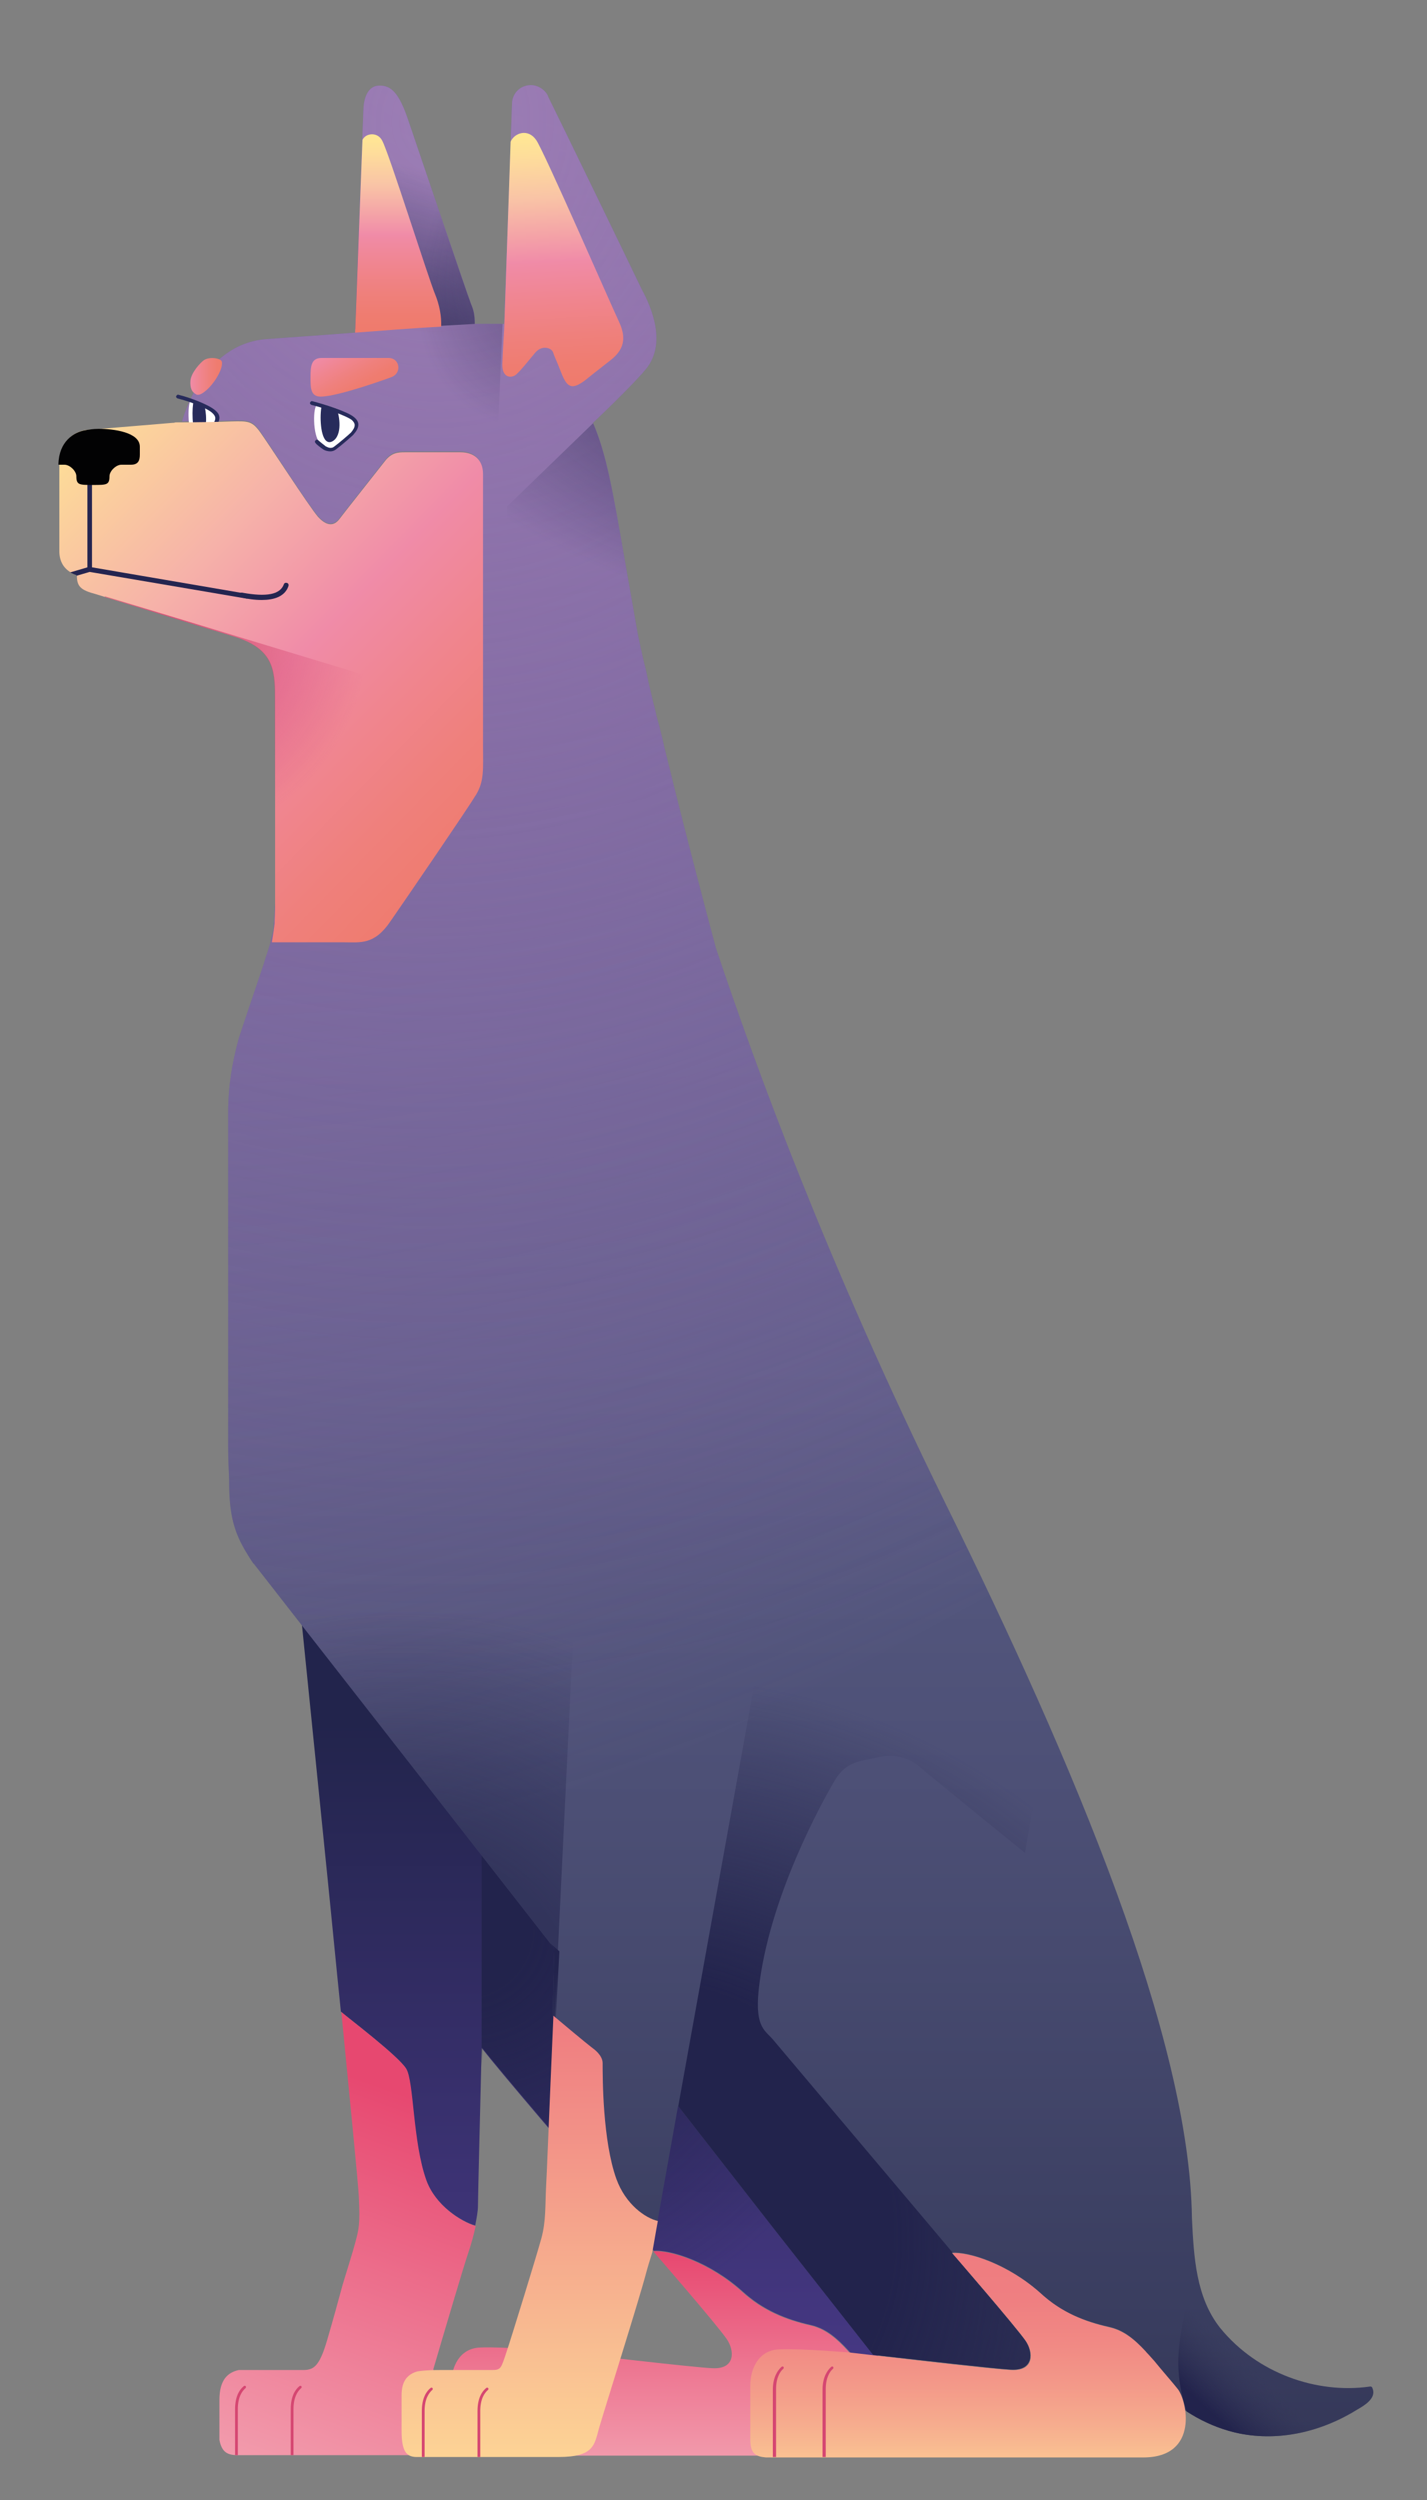 <?xml version="1.0" encoding="utf-8"?>
<!-- Generator: Adobe Illustrator 26.1.0, SVG Export Plug-In . SVG Version: 6.00 Build 0)  -->
<svg version="1.1" id="Layer_1" xmlns="http://www.w3.org/2000/svg" xmlns:xlink="http://www.w3.org/1999/xlink" x="0px" y="0px"
	 viewBox="0 0 310.2 543.4" style="enable-background:new 0 0 310.2 543.4;" xml:space="preserve">
<rect x="0" y="0" width="310.2" height="543.4" fill="#808080" stroke="none"/>
<style type="text/css">
	.st0{fill:url(#SVGID_1_);}
	.st1{fill:url(#SVGID_00000112626814690878677240000006212288940343814581_);}
	.st2{fill:url(#SVGID_00000171705750379336508130000001984990773733126028_);}
	.st3{fill:#D54671;}
	
		.st4{clip-path:url(#SVGID_00000140694683485532540260000001145243681108524201_);fill:url(#SVGID_00000030446503776221963070000000145363571905800109_);}
	.st5{fill:url(#SVGID_00000163058642418658241260000011710634786574819201_);}
	.st6{clip-path:url(#SVGID_00000122705656288296037240000008564555011854876092_);}
	.st7{fill:url(#SVGID_00000067214249042491849430000004422784292808789648_);}
	.st8{opacity:0.7;fill:url(#SVGID_00000012458941663153266380000009033881922031314580_);}
	.st9{fill:url(#SVGID_00000113335681126590566780000010481286310954888832_);}
	.st10{opacity:0.7;fill:url(#SVGID_00000023973722908708313380000014930861172602562473_);}
	.st11{opacity:0.57;fill:url(#SVGID_00000005979533508416198750000017911127468754800026_);}
	.st12{fill:url(#SVGID_00000164475356633446046890000006671309915371021487_);}
	.st13{fill:url(#SVGID_00000124871346309146224650000002065679545093974936_);}
	.st14{fill:url(#SVGID_00000151542280480872413120000007999362569544868741_);}
	.st15{fill:url(#SVGID_00000169525842914033825440000010405014743533663383_);}
	
		.st16{clip-path:url(#SVGID_00000122705656288296037240000008564555011854876092_);fill:url(#SVGID_00000012451034004278343670000007275504088594995073_);}
	.st17{fill:url(#SVGID_00000151534313796703906840000001668901269233651869_);}
	.st18{fill:#FFFFFF;}
	.st19{fill:#272B5B;}
	.st20{fill:url(#SVGID_00000183219751540321508800000016294596738438410410_);}
	.st21{fill:url(#SVGID_00000159434808856637494090000006219247127744261044_);}
	
		.st22{clip-path:url(#SVGID_00000080914462589602918330000017343567616832592012_);fill:url(#SVGID_00000046318491811335513300000010237174204138620575_);}
	.st23{clip-path:url(#SVGID_00000080914462589602918330000017343567616832592012_);fill:#242550;}
	.st24{fill:url(#SVGID_00000164511656167374835440000015681836098075246520_);}
	.st25{fill:url(#SVGID_00000026856303090789665000000008513464902515905727_);}
	.st26{fill:#020203;}
	.st27{fill:url(#SVGID_00000150821390640426789100000015741536995838434177_);}
	.st28{fill:url(#SVGID_00000129179147204066042930000004724099344367381679_);}
	.st29{fill:#242550;}
</style>
<g>
	<g>
		<g>
			
				<linearGradient id="SVGID_1_" gradientUnits="userSpaceOnUse" x1="26.259" y1="489.218" x2="26.259" y2="539.275" gradientTransform="matrix(-1 0 0 1 171.754 0)">
				<stop  offset="4.553111e-03" style="stop-color:#E74870"/>
				<stop  offset="1" style="stop-color:#F3A3B2"/>
			</linearGradient>
			<path class="st0" d="M98.1,529.8c0-3.4,0-8.4,0-11.8c0-3.4,1.7-7.7,6.4-7.8c4.7-0.2,15.3,0.7,15.3,0.7c7.7,0.9,30.7,3.6,35,3.8
				c5.1,0.3,4.9-3.8,3.2-6.3c-2.1-3.1-16-19.1-16-19.1c3.6-0.3,12.2,2.4,19.3,8.8c4.5,4.1,9.5,6.1,14.8,7.3c4,0.9,6.6,3.7,9.8,7.3
				c1.7,2.1,4,4.7,5.1,6.1c2,2.4,4.8,14.9-7.5,14.9c-8.2,0-37.5,0-56.2,0c-9.3,0-16,0-16,0h-9.8C99.2,533.5,98.1,532.8,98.1,529.8z"
				/>
			
				<linearGradient id="SVGID_00000036931532220495718910000004118239862631938711_" gradientUnits="userSpaceOnUse" x1="-776.008" y1="351.833" x2="-776.008" y2="556.826" gradientTransform="matrix(1 0 0 1 912.692 0)">
				<stop  offset="0.11" style="stop-color:#22244C"/>
				<stop  offset="0.415" style="stop-color:#332D65"/>
				<stop  offset="0.801" style="stop-color:#463884"/>
				<stop  offset="1" style="stop-color:#4E3D90"/>
			</linearGradient>
			<path style="fill:url(#SVGID_00000036931532220495718910000004118239862631938711_);" d="M169,484.2c0,0-74.5-95.2-103.5-132.4
				l5.3,52.4c1.1,10.7,2.2,22.3,3.3,33c0,0,0,0,0,0c2,1.7,12.3,9.5,14.1,12.3c1.7,2.7,1.4,16,4.4,24.3c2,5.5,7.6,9,10.7,9.9
				c0.3-1.6,0.6-3.1,0.6-4.3c0-1.8,0.5-21.8,0.8-34.3c2.2,2.8,6.8,8.3,12.5,15l24.9,29.1c3.6-0.3,12.2,2.4,19.3,8.8
				c4.5,4.1,9.5,6.1,14.8,7.3c4,0.9,6.6,3.7,9.8,7.3c1.7,2.1,4,4.7,5.1,6.1c2,2.4,4.8,14.9-7.5,14.9c1.6,0,3.5,0,5.5,0
				c1.2,0,2.4,0,3.7,0c1.6,0,3.2,0,4.9,0c3.2,0,6.6,0,10.1,0L169,484.2z"/>
			<g>
				
					<linearGradient id="SVGID_00000075871319799682237970000014835396426155290802_" gradientUnits="userSpaceOnUse" x1="78.151" y1="456.703" x2="110.457" y2="546.41" gradientTransform="matrix(-1 0 0 1 171.754 0)">
					<stop  offset="4.553111e-03" style="stop-color:#E74870"/>
					<stop  offset="1" style="stop-color:#F3A3B2"/>
				</linearGradient>
				<path style="fill:url(#SVGID_00000075871319799682237970000014835396426155290802_);" d="M51.6,533.6c-2.2,0-3.4-0.7-3.9-3.3
					c0-1.3,0-3.4,0-8.7c0-4.5,1.9-6,4.2-6.5c1.8,0,13.9,0,14,0c2.5,0,3.7-1,5.5-7.5c1-3.4,2.1-7.4,3.1-11.1c1.2-4,2.3-7.4,2.7-9
					c0.8-3,1.1-3.9,0.8-10.1c-0.1-2.4-1.8-19.7-3.8-40.1c0,0,0,0,0,0c2,1.7,12.3,9.5,14.1,12.3c1.7,2.7,1.4,16,4.4,24.3
					c2,5.5,7.6,9,10.7,9.9c-0.4,1.8-0.9,3.8-1.7,6.1c-1.1,3.3-5.3,17.5-7.5,25c0,0,3.1,18.7-4.7,18.7H60.8
					C55.9,533.6,52.2,533.6,51.6,533.6z"/>
				<path class="st3" d="M51.7,523.6v10h-0.6v-10c0-2.8,1-4.3,1.9-5c0.1-0.1,0.3-0.1,0.4,0c0.1,0.1,0.1,0.3,0,0.4
					C52.6,519.7,51.7,521,51.7,523.6z"/>
				<path class="st3" d="M63.8,523.6v10h-0.6v-10c0-2.8,1-4.3,1.9-5c0.1-0.1,0.3-0.1,0.4,0c0.1,0.1,0.1,0.3,0,0.4
					C64.7,519.7,63.8,521,63.8,523.6z"/>
			</g>
		</g>
		<g>
			<defs>
				<path id="SVGID_00000147902012011589142040000017485454980335472824_" d="M169.1,484.1c0,0-74.5-95.2-103.5-132.4l5.3,52.4
					c1.1,10.7,2.2,22.3,3.3,33c0,0,0,0,0,0c2,1.7,12.3,9.5,14.1,12.3c1.7,2.7,1.4,16,4.4,24.3c2,5.5,7.6,9,10.7,9.9
					c0.3-1.6,0.6-3.1,0.6-4.3c0-1.8,0.5-21.8,0.8-34.3c2.2,2.8,6.8,8.3,12.5,15l24.9,29.1c3.6-0.3,12.2,2.4,19.3,8.8
					c4.5,4.1,9.5,6.1,14.8,7.3c4,0.9,6.6,3.7,9.8,7.3c1.7,2.1,4,4.7,5.1,6.1c2,2.4,4.8,14.7-7.5,14.7c1.6,0,3.5,0.2,5.5,0.2
					c1.2,0,2.4,0,3.7,0c1.6,0,3.2,0,4.9,0c3.2,0,6.6,0,10.1,0L169.1,484.1z"/>
			</defs>
			<clipPath id="SVGID_00000118369881669827394960000018033455265650517935_">
				<use xlink:href="#SVGID_00000147902012011589142040000017485454980335472824_"  style="overflow:visible;"/>
			</clipPath>
			
				<radialGradient id="SVGID_00000059308889717391692150000015579818165159002496_" cx="-804.328" cy="422.795" r="85.706" fx="-813.388" fy="418.548" gradientTransform="matrix(1 0 0 1 912.692 0)" gradientUnits="userSpaceOnUse">
				<stop  offset="0.167" style="stop-color:#22234C"/>
				<stop  offset="1" style="stop-color:#22234C;stop-opacity:0"/>
			</radialGradient>
			
				<polygon style="clip-path:url(#SVGID_00000118369881669827394960000018033455265650517935_);fill:url(#SVGID_00000059308889717391692150000015579818165159002496_);" points="
				104.7,449.3 104.7,402.7 190.1,511.8 152.2,509.4 			"/>
		</g>
		
			<linearGradient id="SVGID_00000088844172476529553480000006227485554668695738_" gradientUnits="userSpaceOnUse" x1="142.441" y1="18.599" x2="142.441" y2="529.534" gradientTransform="matrix(-1 0 0 1 311.525 0)">
			<stop  offset="0" style="stop-color:#5D618A"/>
			<stop  offset="0.408" style="stop-color:#5D618A"/>
			<stop  offset="0.543" style="stop-color:#595C84"/>
			<stop  offset="0.732" style="stop-color:#4C4F75"/>
			<stop  offset="0.952" style="stop-color:#393D5F"/>
			<stop  offset="1" style="stop-color:#353859"/>
		</linearGradient>
		<path style="fill:url(#SVGID_00000088844172476529553480000006227485554668695738_);" d="M56.7,211.4c0.2-0.6,0.4-1.2,0.6-1.8
			c0.1-0.4,0.3-0.9,0.4-1.3c0.2-0.6,0.4-1.2,0.6-1.8c0.1-0.3,0.2-0.7,0.3-1c0.2-0.6,0.3-1.1,0.4-1.7c0.1-0.2,0.1-0.5,0.2-0.7
			c0.2-0.7,0.3-1.4,0.3-1.9c0.3-3.9,1-16.7,1.2-20.2l44.2-26.5v-51.7c0-3.1-2-4.7-4.9-4.7H88c-1.5,0-2.9,0.1-4.3,1.9
			s-8.7,11-9.9,12.6s-2.8,1.7-4.7-0.5c-1.9-2.1-10.7-15.8-12.5-18.3c-1.8-2.5-2.6-2.5-6.4-2.4c-2,0.1-6.7,0.1-10.7,0.2
			c0,0,0.1,0,0.1-0.1C39.8,91,44,74.7,58,73.7c2.6-0.2,10.1-0.7,19.2-1.4c0.2-6.5,1.7-46,1.8-48.5c0.1-2.8,1.1-5.2,3.5-5.2
			c2.5,0,4.2,1.5,6.2,7.4c2,5.9,12.9,38.1,13.7,40.1c0.6,1.4,0.8,2.5,0.8,4.3l6.4,0l1.2-33.3c0,0,0,0,0,0l0.5-14.5
			c0-2.3,1.8-4.1,4.1-4.1c1.5,0,2.9,0.9,3.6,2.1l0,0c0,0,0,0.1,0.1,0.2c0,0.1,0.1,0.2,0.1,0.3c2.1,4.2,18.3,37.6,20.3,41.8
			c2.3,4.2,5.3,11.8,1,17.2c-2.1,2.6-7.8,8.2-11.6,11.8c3,7,4.3,14.9,6.9,29.8c0.8,4.6,1.8,10.1,2.8,15.9c0,0,0,0,0,0
			c0.2,1.1,0.5,2.2,0.7,3.4c0,0.1,0,0.2,0.1,0.3c0.2,1.1,0.5,2.3,0.8,3.5c0,0.1,0.1,0.3,0.1,0.4c0.3,1.2,0.5,2.4,0.8,3.7
			c0,0.1,0.1,0.3,0.1,0.4c0.3,1.3,0.6,2.5,0.9,3.8c0,0.1,0.1,0.2,0.1,0.3c0.3,1.3,0.6,2.7,1,4c0,0.1,0,0.2,0.1,0.3
			c0.3,1.4,0.7,2.8,1,4.2c0,0,0,0.1,0,0.1c0.7,2.9,1.5,5.9,2.2,8.9l0,0c3.1,12.4,6.4,25,9.1,35.1c8.6,25.7,24.2,68.5,49.8,120.5
			c28.3,57.3,53.2,116.7,53.7,155.5l0,0c0.4,8.6,0.9,17.3,6.1,23.9c8.1,10,21.1,14.4,32.5,12.8c0.4-0.1,0.6,0.1,0.7,0.5
			c0.8,2.1-2,3.7-3.2,4.4c-8,5-17.1,7-25.7,5.3c-6.4-1.3-12.6-4.7-17.5-9.7c-1.4-1.5-2.8-3.1-4-4.7l1.1-3.4
			c-2.5-2.7-4.8-4.7-8.1-5.4c-5.3-1.2-10.3-3.1-14.8-7.3c-7.1-6.4-15.7-9.1-19.3-8.8c0,0,13.8,16,16,19.1c1.7,2.5,1.9,6.6-3.2,6.3
			c-3.6-0.2-20-2.1-29.9-3.2l-21.4-27.2c0,0-8.6-11-21-26.9l-4.5,25.2l-0.1,0c-2.7-0.6-7-3.6-9-9.1c-3-8.3-3-22-3-25.2
			c0-1.8-2.1-3.2-2.1-3.2c-1.7-1.4-6.6-5.5-8.6-7.1l0.4-14.8c-26.2-33.6-55.2-70.6-64.2-82.2l0,0c-0.5-0.6-0.9-1.2-1.3-1.6
			c-0.5-0.7-1.1-1.7-1.7-2.7c-2.9-4.9-3.5-9-3.5-15.7l0,0c-0.1-2.2-0.2-4.5-0.2-6.7v-60.3c0-0.9,0-1.8,0-2.7V241
			c0.1-4.9,0.7-9.4,2.3-15.3C53.6,220.5,55.3,215.6,56.7,211.4z"/>
		<g>
			<defs>
				<path id="SVGID_00000010286079354068110350000004818716272382113713_" d="M56.7,211.4c0.2-0.6,0.4-1.2,0.6-1.8
					c0.1-0.4,0.3-0.9,0.4-1.3c0.2-0.6,0.4-1.2,0.6-1.8c0.1-0.3,0.2-0.7,0.3-1c0.2-0.6,0.3-1.1,0.4-1.7c0.1-0.2,0.1-0.5,0.2-0.7
					c0.2-0.7,0.3-1.4,0.3-1.9c0.3-3.9,1-16.7,1.2-20.2l44.2-26.5v-51.7c0-3.1-2-4.7-4.9-4.7H88c-1.5,0-2.9,0.1-4.3,1.9
					s-8.7,11-9.9,12.6s-2.8,1.7-4.7-0.5c-1.9-2.1-10.7-15.8-12.5-18.3c-1.8-2.5-2.6-2.5-6.4-2.4c-2,0.1-6.7,0.1-10.7,0.2
					c0,0,0.1,0,0.1-0.1C39.8,91,44,74.7,58,73.7c2.6-0.2,10.1-0.7,19.2-1.4c0.2-6.5,1.7-46,1.8-48.5c0.1-2.8,1.1-5.2,3.5-5.2
					c2.5,0,4.2,1.5,6.2,7.4c2,5.9,12.9,38.1,13.7,40.1c0.6,1.4,0.8,2.5,0.8,4.3l6.4,0l1.2-33.3c0,0,0,0,0,0l0.5-14.5
					c0-2.3,1.8-4.1,4.1-4.1c1.5,0,2.9,0.9,3.6,2.1l0,0c0,0,0,0.1,0.1,0.2c0,0.1,0.1,0.2,0.1,0.3c2.1,4.2,18.3,37.6,20.3,41.8
					c2.3,4.2,5.3,11.8,1,17.2c-2.1,2.6-7.8,8.2-11.6,11.8c3,7,4.3,14.9,6.9,29.8c0.8,4.6,1.8,10.1,2.8,15.9c0,0,0,0,0,0
					c0.2,1.1,0.5,2.2,0.7,3.4c0,0.1,0,0.2,0.1,0.3c0.2,1.1,0.5,2.3,0.8,3.5c0,0.1,0.1,0.3,0.1,0.4c0.3,1.2,0.5,2.4,0.8,3.7
					c0,0.1,0.1,0.3,0.1,0.4c0.3,1.3,0.6,2.5,0.9,3.8c0,0.1,0.1,0.2,0.1,0.3c0.3,1.3,0.6,2.7,1,4c0,0.1,0,0.2,0.1,0.3
					c0.3,1.4,0.7,2.8,1,4.2c0,0,0,0.1,0,0.1c0.7,2.9,1.5,5.9,2.2,8.9l0,0c3.1,12.4,6.4,25,9.1,35.1c8.6,25.7,24.2,68.5,49.8,120.5
					c28.3,57.3,53.2,116.7,53.7,155.5l0,0c0.4,8.6,0.9,17.3,6.1,23.9c8.1,10,21.1,14.4,32.5,12.8c0.4-0.1,0.6,0.1,0.7,0.5
					c0.8,2.1-2,3.7-3.2,4.4c-8,5-17.1,7-25.7,5.3c-6.4-1.3-12.6-4.7-17.5-9.7c-1.4-1.5-2.8-3.1-4-4.7l1.1-3.4
					c-2.5-2.7-4.8-4.7-8.1-5.4c-5.3-1.2-10.3-3.1-14.8-7.3c-7.1-6.4-15.7-9.1-19.3-8.8c0,0,13.8,16,16,19.1c1.7,2.5,1.9,6.6-3.2,6.3
					c-3.6-0.2-20-2.1-29.9-3.2l-21.4-27.2c0,0-8.6-11-21-26.9l-4.5,25.2l-0.1,0c-2.7-0.6-7-3.6-9-9.1c-3-8.3-3-22-3-25.2
					c0-1.8-2.1-3.2-2.1-3.2c-1.7-1.4-6.6-5.5-8.6-7.1l0.4-14.8c-26.2-33.6-55.2-70.6-64.2-82.2l0,0c-0.5-0.6-0.9-1.2-1.3-1.6
					c-0.5-0.7-1.1-1.7-1.7-2.7c-2.9-4.9-3.5-9-3.5-15.7l0,0c-0.1-2.2-0.2-4.5-0.2-6.7v-60.3c0-0.9,0-1.8,0-2.7V241
					c0.1-4.9,0.7-9.4,2.3-15.3C53.6,220.5,55.3,215.6,56.7,211.4z"/>
			</defs>
			<clipPath id="SVGID_00000062888287569997269460000008238749080853473976_">
				<use xlink:href="#SVGID_00000010286079354068110350000004818716272382113713_"  style="overflow:visible;"/>
			</clipPath>
			<g style="clip-path:url(#SVGID_00000062888287569997269460000008238749080853473976_);">
				
					<radialGradient id="SVGID_00000155144468703248984930000017948224357565539243_" cx="417.618" cy="881.109" r="307.946" fx="292.503" fy="864.46" gradientTransform="matrix(-1.299 1.026 0.858 0.819 -128.64 -1133.142)" gradientUnits="userSpaceOnUse">
					<stop  offset="0" style="stop-color:#A280B9"/>
					<stop  offset="0.107" style="stop-color:#A280B9;stop-opacity:0.893"/>
					<stop  offset="1" style="stop-color:#A280B9;stop-opacity:0"/>
				</radialGradient>
				<path style="fill:url(#SVGID_00000155144468703248984930000017948224357565539243_);" d="M-458.7,352.1
					C-382.2,482-47.5,501.4,229,338.6s390.2-446,313.8-575.9S180.1-340.6-96.4-177.8S-535.1,222.2-458.7,352.1z"/>
				
					<radialGradient id="SVGID_00000162341523849977234460000001414718272620137607_" cx="-1040.392" cy="1043.623" r="293.548" gradientTransform="matrix(1.145 0.298 -0.274 1.298 1572.312 -1018.224)" gradientUnits="userSpaceOnUse">
					<stop  offset="0" style="stop-color:#A280B9"/>
					<stop  offset="0.87" style="stop-color:#744B98;stop-opacity:0"/>
				</radialGradient>
				<path style="opacity:0.7;fill:url(#SVGID_00000162341523849977234460000001414718272620137607_);" d="M535.9,96.3
					C529.8,268.9,344.3,380,118.5,372c-225.8-8-406.3-132-400.2-304.6s194.1-306,419.9-298S542-76.3,535.9,96.3z"/>
				
					<radialGradient id="SVGID_00000182510355097909665670000001668780871070278577_" cx="-652.61" cy="108.363" r="109.918" gradientTransform="matrix(0.998 6.920672e-02 -3.927651e-02 0.566 845.781 57.635)" gradientUnits="userSpaceOnUse">
					<stop  offset="0" style="stop-color:#22234C"/>
					<stop  offset="1" style="stop-color:#22234C;stop-opacity:0"/>
				</radialGradient>
				<polygon style="fill:url(#SVGID_00000182510355097909665670000001668780871070278577_);" points="235,216.9 115.9,206.3 
					110.2,110.1 175.4,47 252,-27.8 				"/>
				
					<radialGradient id="SVGID_00000140714653515878790540000003633221293206318219_" cx="-55.119" cy="-1098.092" r="52.669" gradientTransform="matrix(-0.736 -0.677 0.384 -0.418 479.099 -420.598)" gradientUnits="userSpaceOnUse">
					<stop  offset="0" style="stop-color:#22234C"/>
					<stop  offset="1" style="stop-color:#22234C;stop-opacity:0"/>
				</radialGradient>
				<polygon style="opacity:0.7;fill:url(#SVGID_00000140714653515878790540000003633221293206318219_);" points="3.9,-5.4 111,3.6 
					103.2,70.4 90.7,71.1 55.2,72.3 				"/>
				
					<radialGradient id="SVGID_00000173841872541981803640000000176523774669868166_" cx="222.904" cy="462.641" r="148.605" fx="226.949" fy="433.725" gradientTransform="matrix(-1 0 0 1 311.525 0)" gradientUnits="userSpaceOnUse">
					<stop  offset="0.281" style="stop-color:#22234C"/>
					<stop  offset="0.702" style="stop-color:#22234C;stop-opacity:0"/>
				</radialGradient>
				<path style="opacity:0.57;fill:url(#SVGID_00000173841872541981803640000000176523774669868166_);" d="M67.2,373.2
					c6.3,11.6,37.1,35.8,37.1,35.8l-0.1,36.5l14.7,27.4l7.4-152.5l-81-6l9.1,58.1L67.2,373.2z"/>
				
					<radialGradient id="SVGID_00000142138225023122316920000015750161619633393570_" cx="168.813" cy="513.313" r="196.153" fx="174.152" fy="475.146" gradientTransform="matrix(-1 0 0 1 311.525 0)" gradientUnits="userSpaceOnUse">
					<stop  offset="0.281" style="stop-color:#22234C"/>
					<stop  offset="0.702" style="stop-color:#22234C;stop-opacity:0"/>
				</radialGradient>
				<path style="fill:url(#SVGID_00000142138225023122316920000015750161619633393570_);" d="M222.8,402.7c0,0-21.6-17.5-23-18.8
					c-1.4-1.3-4.8-3-8.8-2c-3.9,0.9-7,0.8-9.5,5c-2.5,4.2-14.5,25.6-16.6,45.8c-0.8,8.3,1.6,8.6,3.4,10.9
					c1.9,2.3,53.5,63.3,55.3,65.7c1.9,2.3,0.5,6.7-4.2,6.1c-4.7-0.6-42.2-5.2-45-5.3c-2.8-0.2-11.4-0.5-11.4,6.4
					c0,6.9,0,17.4,0,17.4h-41c0,0,6.2-0.4,7.8-5.7c2.2-7.2,11.9-38.6,11.9-38.6l30.5-169.2l54.6,59.3L222.8,402.7z"/>
				
					<linearGradient id="SVGID_00000166655432850817088470000004483003201202322343_" gradientUnits="userSpaceOnUse" x1="198.57" y1="416.424" x2="198.57" y2="458.872" gradientTransform="matrix(-1 0 0 1 311.525 0)">
					<stop  offset="0.281" style="stop-color:#22234C"/>
					<stop  offset="0.702" style="stop-color:#22234C;stop-opacity:0"/>
				</linearGradient>
				<polygon style="fill:url(#SVGID_00000166655432850817088470000004483003201202322343_);" points="104.3,409 104.3,445.5 
					119,472.9 121.6,424.1 104.3,409 				"/>
				
					<radialGradient id="SVGID_00000152249910561807034660000010144888578578075563_" cx="208.628" cy="514.997" r="29.034" fx="209.419" fy="509.347" gradientTransform="matrix(-1 0 0 1 311.525 0)" gradientUnits="userSpaceOnUse">
					<stop  offset="0.281" style="stop-color:#22234C"/>
					<stop  offset="0.702" style="stop-color:#22234C;stop-opacity:0"/>
				</radialGradient>
				<polygon style="fill:url(#SVGID_00000152249910561807034660000010144888578578075563_);" points="92.8,523.5 113.6,523.5 
					113.6,509.2 92.8,509.2 				"/>
				
					<radialGradient id="SVGID_00000101795068047954571800000002829414719248161215_" cx="240.016" cy="-451.502" r="107.549" gradientTransform="matrix(-0.752 0.659 -0.374 -0.427 164.798 -315.352)" gradientUnits="userSpaceOnUse">
					<stop  offset="0" style="stop-color:#22234C"/>
					<stop  offset="0.692" style="stop-color:#22234C;stop-opacity:0"/>
				</radialGradient>
				<polygon style="fill:url(#SVGID_00000101795068047954571800000002829414719248161215_);" points="-52,-31.9 39.4,-109 
					104.9,-45.6 111.3,22.7 105.8,150.3 				"/>
			</g>
			
				<linearGradient id="SVGID_00000047765531362237181410000001123238769629831324_" gradientUnits="userSpaceOnUse" x1="542.783" y1="-125.445" x2="590.976" y2="-97.616" gradientTransform="matrix(-0.212 0.392 -0.879 -0.476 294.34 252.921)">
				<stop  offset="0.13" style="stop-color:#353859;stop-opacity:0"/>
				<stop  offset="0.616" style="stop-color:#22234C"/>
			</linearGradient>
			
				<path style="clip-path:url(#SVGID_00000062888287569997269460000008238749080853473976_);fill:url(#SVGID_00000047765531362237181410000001123238769629831324_);" d="
				M256.2,515.4c-0.3-4.1,0.4-8.1,1.2-12.1c0.2-1,0.4-1.9,0.6-2.8c7.4,8.8,24.8,23.9,62.6,36.1c0,0,18.5,14.4-1.8,13.9
				c-10.1-0.2-38.2-12-60.5-25.4C257.2,522,256.4,518.7,256.2,515.4z"/>
		</g>
		<g id="face_2_">
			
				<linearGradient id="SVGID_00000179633056541735185230000008159949468069026201_" gradientUnits="userSpaceOnUse" x1="232.446" y1="85.453" x2="238.223" y2="75.447" gradientTransform="matrix(-1 0 0 1 311.525 0)">
				<stop  offset="0" style="stop-color:#EF7B6C"/>
				<stop  offset="0.169" style="stop-color:#EF7C70"/>
				<stop  offset="0.408" style="stop-color:#EF807C"/>
				<stop  offset="0.688" style="stop-color:#F0858F"/>
				<stop  offset="0.998" style="stop-color:#F08BA7"/>
				<stop  offset="1" style="stop-color:#F08BA8"/>
			</linearGradient>
			<path style="fill:url(#SVGID_00000179633056541735185230000008159949468069026201_);" d="M86.6,79.9c0-1.2-0.9-2.1-2.1-2.1H69.9
				c-2.3,0-2.4,1.9-2.4,4.2c0,2.3,0,4.2,2.2,4.2c3.9,0,15.3-4.2,15.3-4.2l0,0C85.9,81.7,86.6,80.9,86.6,79.9z"/>
			<g>
				<path class="st18" d="M69,88c-1,0-1.1,6.8,0.6,8.3c1.5,1.4,2.7,1.6,4.8-0.2c2.1-1.8,4.2-3.6,2.3-5C74.8,89.6,69,88,69,88z"/>
				<path class="st19" d="M70.9,95.8c-1.4-1.2-1.4-6.4-0.9-7.8l3.2,0.9c0.6,1.4,1.3,5.7-0.9,7c-0.2,0.1-0.4,0.2-0.7,0.2
					C71.4,96.1,71.1,96,70.9,95.8z"/>
				<g>
					<path class="st19" d="M71.8,98.1c0.4,0,0.8-0.1,1.2-0.4c1.1-0.8,3.4-2.8,3.8-3.2c0.7-0.8,1.1-1.5,1.1-2.2
						c0-0.6-0.3-1.1-0.9-1.6c-1.3-1.2-6.7-2.9-9.1-3.5c-0.2-0.1-0.4,0.1-0.5,0.3c-0.1,0.2,0.1,0.4,0.3,0.5c2.9,0.7,7.7,2.4,8.8,3.3
						c0.4,0.4,0.6,0.7,0.6,1.1c0,0.5-0.3,1-0.8,1.6c-0.4,0.4-2.6,2.3-3.7,3.1c-0.8,0.6-1.7-0.1-1.8-0.1c-0.5-0.4-1.4-1.1-1.6-1.3
						c-0.2-0.2-0.4-0.2-0.6,0c-0.2,0.2-0.2,0.4,0,0.6c0.2,0.3,1.1,1,1.7,1.4C70.6,97.9,71.2,98.1,71.8,98.1z"/>
				</g>
			</g>
			<g>
				<path class="st18" d="M41.5,87.1c-0.7,0-0.8,6.4,0.4,7.8c1.1,1.3,1.9,1.5,3.3-0.2c1.5-1.7,2.9-3.3,1.6-4.7
					C45.6,88.6,41.5,87.1,41.5,87.1z"/>
				<path class="st19" d="M42.7,94.5c-1-1.1-1-6-0.6-7.3l2.3,0.8c0.4,1.3,0.9,5.3-0.7,6.5c-0.2,0.1-0.3,0.2-0.5,0.2
					C43.1,94.7,42.9,94.7,42.7,94.5z"/>
				<g>
					<path class="st19" d="M46.6,93c0.7-0.8,1.1-1.5,1.1-2.2c0-0.6-0.3-1.1-0.9-1.6c-1.3-1.2-5.5-2.8-8-3.4
						c-0.2-0.1-0.4,0.1-0.5,0.3s0.1,0.4,0.3,0.5c2.9,0.7,6.6,2.2,7.6,3.2c0.4,0.4,0.6,0.7,0.6,1.1c0,0.5-0.3,1-0.8,1.6
						C45.7,92.8,46.3,93.4,46.6,93z"/>
				</g>
			</g>
			
				<linearGradient id="SVGID_00000168818848724173915310000016450250076589033407_" gradientUnits="userSpaceOnUse" x1="263.222" y1="81.78" x2="270.142" y2="81.78" gradientTransform="matrix(-1 0 0 1 311.525 0)">
				<stop  offset="0" style="stop-color:#EF7B6C"/>
				<stop  offset="0.169" style="stop-color:#EF7C70"/>
				<stop  offset="0.408" style="stop-color:#EF807C"/>
				<stop  offset="0.688" style="stop-color:#F0858F"/>
				<stop  offset="0.998" style="stop-color:#F08BA7"/>
				<stop  offset="1" style="stop-color:#F08BA8"/>
			</linearGradient>
			<path style="fill:url(#SVGID_00000168818848724173915310000016450250076589033407_);" d="M41.4,82.7c0.2-1.8,2.2-3.9,2.9-4.4
				c1-0.7,2.9-0.6,3.7,0c0.4,0.2,0.5,1.5-0.9,3.8s-3.3,3.8-4.1,3.7c0,0,0,0,0,0c-0.1,0-0.1,0-0.2,0C41.6,85.2,41.3,84.3,41.4,82.7z"
				/>
			
				<linearGradient id="SVGID_00000094598011353043535540000004020058590811569313_" gradientUnits="userSpaceOnUse" x1="186.412" y1="194.915" x2="320.206" y2="63.67" gradientTransform="matrix(-1 0 0 1 311.525 0)">
				<stop  offset="7.562892e-02" style="stop-color:#EF7B6C"/>
				<stop  offset="0.134" style="stop-color:#EF7C70"/>
				<stop  offset="0.218" style="stop-color:#EF807C"/>
				<stop  offset="0.315" style="stop-color:#F0858F"/>
				<stop  offset="0.423" style="stop-color:#F08BA7"/>
				<stop  offset="0.424" style="stop-color:#F08BA8"/>
				<stop  offset="0.586" style="stop-color:#F6B2A9"/>
				<stop  offset="0.838" style="stop-color:#FFE893"/>
			</linearGradient>
			<path style="fill:url(#SVGID_00000094598011353043535540000004020058590811569313_);" d="M19.3,93.4c2.8-0.2,17-1.4,18.2-1.5
				c0.2,0,0.4,0,0.6-0.1c4.2,0,9.8-0.1,12.1-0.2c3.8-0.1,4.6-0.1,6.4,2.4c1.8,2.5,10.6,16.1,12.5,18.3c1.9,2.1,3.5,2.1,4.7,0.5
				c1.2-1.6,8.5-10.8,9.9-12.6s2.8-1.9,4.3-1.9s9.2,0,12.1,0c2.9,0,4.9,1.6,4.9,4.7s0,54.1,0,59.1c0,5,0.3,7.6-1.5,10.6
				c-1.8,3-15,22.3-18.6,27.5c-3.5,5.2-6.5,4.6-10.1,4.6c-2.5,0-10.5,0-15.4,0c0,0,0,0,0,0c-0.1,0-0.2,0-0.3,0
				c0.4-2.4,0.5-3.3,0.6-4.1c0-1.1,0.1-2.2,0.1-3.4c0-10.2,0-20.9,0-20.9c0-13.6,0-18.9,0-24.9s-0.4-10.6-9-13.2
				c-5.4-1.6-28.4-8.7-30.4-9.3c-3.4-0.9-3.7-2-3.7-4.3h0v0.3c-3-1-3.8-3.2-3.8-5.2c0-1.7,0-13.3,0-18.6
				C12.8,95.6,16.6,93.5,19.3,93.4z"/>
			<g>
				<defs>
					<path id="SVGID_00000112625794224066562140000012076944236684679303_" d="M19.3,93.4c2.8-0.2,17-1.4,18.2-1.5
						c0.2,0,0.4,0,0.6-0.1c4.2,0,9.8-0.1,12.1-0.2c3.8-0.1,4.6-0.1,6.4,2.4c1.8,2.5,10.6,16.1,12.5,18.3c1.9,2.1,3.5,2.1,4.7,0.5
						c1.2-1.6,8.5-10.8,9.9-12.6s2.8-1.9,4.3-1.9s9.2,0,12.1,0c2.9,0,4.9,1.6,4.9,4.7s0,54.1,0,59.1c0,5,0.3,7.6-1.5,10.6
						c-1.8,3-15,22.3-18.6,27.5c-3.5,5.2-6.5,4.6-10.1,4.6c-2.5,0-10.5,0-15.4,0c0.2-2.3,0.3-4.8,0.3-7.5c0-10.2,0-20.9,0-20.9
						c0-13.6,0-18.9,0-24.9s-0.4-10.6-9-13.2c-5.4-1.6-28.4-8.7-30.4-9.3c-3.4-0.9-3.7-2-3.7-4.3h0v0.3c-3-1-3.8-3.2-3.8-5.2
						c0-1.7,0-13.3,0-18.6C12.8,95.6,16.6,93.5,19.3,93.4z"/>
				</defs>
				<clipPath id="SVGID_00000034062355052030405270000018024741161939003306_">
					<use xlink:href="#SVGID_00000112625794224066562140000012076944236684679303_"  style="overflow:visible;"/>
				</clipPath>
				
					<radialGradient id="SVGID_00000101086859828441160900000012749762560388226239_" cx="-853.789" cy="170.454" r="74.044" gradientTransform="matrix(0.999 5.269920e-02 -5.269920e-02 0.999 897.206 13.248)" gradientUnits="userSpaceOnUse">
					<stop  offset="0" style="stop-color:#D54671"/>
					<stop  offset="0.6" style="stop-color:#D54671;stop-opacity:0"/>
				</radialGradient>
				
					<polygon style="clip-path:url(#SVGID_00000034062355052030405270000018024741161939003306_);fill:url(#SVGID_00000101086859828441160900000012749762560388226239_);" points="
					22.8,129.6 98.7,152.6 96.6,198.4 26.6,194.7 				"/>
				<path style="clip-path:url(#SVGID_00000034062355052030405270000018024741161939003306_);fill:#242550;" d="M-1.9,129.5
					l20.9-6.2l0-18.5c0-0.3,0.2-0.5,0.5-0.5c0,0,0,0,0,0s0,0,0,0c0.3,0,0.5,0.2,0.5,0.5v18.5l33.9,5.8c0.3,0.1,0.4,0.4,0.3,0.6
					c-0.1,0.2-0.3,0.4-0.5,0.4c0,0-0.1,0-0.1,0l-34.1-5.8l-21.2,6.2c0,0-0.1,0-0.1,0c-0.2,0-0.4-0.1-0.5-0.4
					C-2.3,129.9-2.2,129.6-1.9,129.5z"/>
			</g>
			
				<linearGradient id="SVGID_00000154389552456966890850000007203385500074561666_" gradientUnits="userSpaceOnUse" x1="-1677.383" y1="129.026" x2="-1677.383" y2="63.639" gradientTransform="matrix(0.999 -5.090353e-02 4.323324e-02 0.848 1792.691 -110.764)">
				<stop  offset="0" style="stop-color:#EF7B6C"/>
				<stop  offset="8.301768e-02" style="stop-color:#EF7C70"/>
				<stop  offset="0.2" style="stop-color:#EF807C"/>
				<stop  offset="0.338" style="stop-color:#F0858F"/>
				<stop  offset="0.491" style="stop-color:#F08BA7"/>
				<stop  offset="0.491" style="stop-color:#F08BA8"/>
				<stop  offset="0.511" style="stop-color:#F190A8"/>
				<stop  offset="0.744" style="stop-color:#F9C4A6"/>
				<stop  offset="0.913" style="stop-color:#FEDE9A"/>
				<stop  offset="1" style="stop-color:#FFE893"/>
			</linearGradient>
			<path style="fill:url(#SVGID_00000154389552456966890850000007203385500074561666_);" d="M111,30.8c0.8-1.9,3.8-3,5.6-0.3
				c1.8,2.7,16.2,35.7,17.9,39.3c1.4,3,1.7,5.8-1.8,8.5c-6.3,4.9-5.2,4.2-6.3,4.9c-2.2,1.4-3.2,0.9-4.4-2.2
				c-1.2-3.1-1.5-3.5-1.8-4.5c-0.4-0.9-2.4-1.6-3.9,0.2c-2,2.4-2.9,3.6-4.1,4.7c-0.9,0.8-3.1,0.9-3-2.3c0.1-3,0.4-7.5,0.4-7.5
				L111,30.8z"/>
			
				<linearGradient id="SVGID_00000129166580222555176640000008564240800958760835_" gradientUnits="userSpaceOnUse" x1="225.012" y1="72.267" x2="225.012" y2="29.114" gradientTransform="matrix(-1 0 0 1 311.525 0)">
				<stop  offset="0" style="stop-color:#EF7B6C"/>
				<stop  offset="8.301768e-02" style="stop-color:#EF7C70"/>
				<stop  offset="0.2" style="stop-color:#EF807C"/>
				<stop  offset="0.338" style="stop-color:#F0858F"/>
				<stop  offset="0.491" style="stop-color:#F08BA7"/>
				<stop  offset="0.491" style="stop-color:#F08BA8"/>
				<stop  offset="0.511" style="stop-color:#F190A8"/>
				<stop  offset="0.744" style="stop-color:#F9C4A6"/>
				<stop  offset="0.913" style="stop-color:#FEDE9A"/>
				<stop  offset="1" style="stop-color:#FFE893"/>
			</linearGradient>
			<path style="fill:url(#SVGID_00000129166580222555176640000008564240800958760835_);" d="M77.2,72.3c0.2-5.1,1.1-29.8,1.6-41.9
				c0.7-1.5,3.3-1.8,4.3,0.2c1.5,2.8,10,29.8,11.5,33.4c0.9,2.2,1.4,4.7,1.3,7C89.8,71.3,82.6,71.9,77.2,72.3z"/>
			<path class="st26" d="M18.6,93.5c0.4-0.1,1.8-0.3,2.8-0.3c3.2,0,9,0.7,9,3.9l0,1.5v0.2c0,1.2-0.3,2.2-1.9,2.2c-0.4,0-1.2,0-2.1,0
				c-1.2,0-2.6,1.4-2.6,2.5c0,1.9-0.6,1.9-3.6,1.9c-3,0-3.6,0-3.6-1.9c0-1.1-1.4-2.5-2.6-2.5c-0.5,0-0.9,0-1.3,0c0,0,0-0.1,0-0.1
				C12.8,96,16,93.9,18.6,93.5z"/>
		</g>
		<g>
			
				<linearGradient id="SVGID_00000046328579823590847350000018227618857355485342_" gradientUnits="userSpaceOnUse" x1="-38.74" y1="489.617" x2="-38.74" y2="539.674" gradientTransform="matrix(-1 0 0 1 171.754 0)">
				<stop  offset="3.924586e-09" style="stop-color:#EF7C80"/>
				<stop  offset="0.208" style="stop-color:#EF7F81"/>
				<stop  offset="0.396" style="stop-color:#F18984"/>
				<stop  offset="0.576" style="stop-color:#F39989"/>
				<stop  offset="0.752" style="stop-color:#F6AD8E"/>
				<stop  offset="0.922" style="stop-color:#FBC693"/>
				<stop  offset="1" style="stop-color:#FDD395"/>
			</linearGradient>
			<path style="fill:url(#SVGID_00000046328579823590847350000018227618857355485342_);" d="M163.1,530.2c0-3.4,0-8.4,0-11.8
				c0-3.4,1.7-7.7,6.4-7.8c4.7-0.2,15.3,0.7,15.3,0.7c7.7,0.9,30.7,3.6,35,3.8c5.1,0.3,4.9-3.8,3.2-6.3c-2.1-3.1-16-19.1-16-19.1
				c3.6-0.3,12.2,2.4,19.3,8.8c4.5,4.1,9.5,6.1,14.8,7.3c4,0.9,6.6,3.7,9.8,7.3c1.7,2.1,4,4.7,5.1,6.1c2,2.4,4.8,14.9-7.5,14.9
				c-8.2,0-37.5,0-56.2,0c-9.3,0-16,0-16,0h-9.8C164.2,533.9,163.1,533.2,163.1,530.2z"/>
			<path class="st3" d="M168.7,534v-14.7c0-2.6,0.9-3.9,1.6-4.5c0.1-0.1,0.1-0.3,0-0.4c-0.1-0.1-0.3-0.1-0.4,0
				c-0.8,0.7-1.9,2.2-1.9,5V534H168.7z"/>
			<path class="st3" d="M179.5,534v-14.7c0-2.6,0.9-3.9,1.6-4.5c0.1-0.1,0.1-0.3,0-0.4c-0.1-0.1-0.3-0.1-0.4,0
				c-0.8,0.7-1.9,2.2-1.9,5V534H179.5z"/>
		</g>
		<g>
			
				<linearGradient id="SVGID_00000179616198699815036060000012358047246138843059_" gradientUnits="userSpaceOnUse" x1="56.57" y1="438.253" x2="56.57" y2="534.003" gradientTransform="matrix(-1 0 0 1 171.754 0)">
				<stop  offset="3.924586e-09" style="stop-color:#EF7C80"/>
				<stop  offset="0.252" style="stop-color:#F29087"/>
				<stop  offset="0.78" style="stop-color:#F9C092"/>
				<stop  offset="1" style="stop-color:#FDD395"/>
			</linearGradient>
			<path style="fill:url(#SVGID_00000179616198699815036060000012358047246138843059_);" d="M130.2,527.8c-1,3.5-1,6.2-8.8,6.2
				c-5.1,0-20.5,0-31,0c-2-0.1-3.1-1.1-3.1-5.7c0-5.1,0-4.6,0-7.7c0-2.4,0.7-4.4,3.4-5.2c1.9-0.3,3.8-0.3,5.3-0.3
				c4.5,0,9.2,0,10.9,0c2,0,2-0.3,3.2-3.9c1.2-3.6,6.6-21.1,7.6-24.8c1-3.7,0.8-7.1,1-11c0.1-1.2,0.7-16.7,1.6-37.3
				c1.9,1.6,6.9,5.8,8.6,7.1c0,0,2.1,1.4,2.1,3.2c0,3.2,0,16.9,3,25.2c2,5.5,6.3,8.5,9,9.1c-0.2,1.2-0.5,2.7-1.2,6.8
				c-0.5,1.6-1,3.2-1.4,4.7C139,499.6,131.2,524.3,130.2,527.8z"/>
			<path class="st3" d="M92.3,524v10h-0.6v-10c0-2.8,1-4.3,1.9-5c0.1-0.1,0.3-0.1,0.4,0c0.1,0.1,0.1,0.3,0,0.4
				C93.2,520.1,92.3,521.4,92.3,524z"/>
			<path class="st3" d="M104.4,524v10h-0.6v-10c0-2.8,1-4.3,1.9-5c0.1-0.1,0.3-0.1,0.4,0c0.1,0.1,0.1,0.3,0,0.4
				C105.3,520.1,104.4,521.4,104.4,524z"/>
		</g>
	</g>
	<g>
		<path class="st29" d="M56.9,130.4c2.6,0,5-0.7,5.8-3c0.1-0.3,0-0.6-0.3-0.7c-0.3-0.1-0.6,0-0.7,0.3c-0.8,2.2-3.7,2.8-9.1,1.8
			c-0.3,0-0.5,0.1-0.6,0.4c0,0.3,0.1,0.5,0.4,0.6C53.8,130.2,55.4,130.4,56.9,130.4z"/>
	</g>
</g>
</svg>
